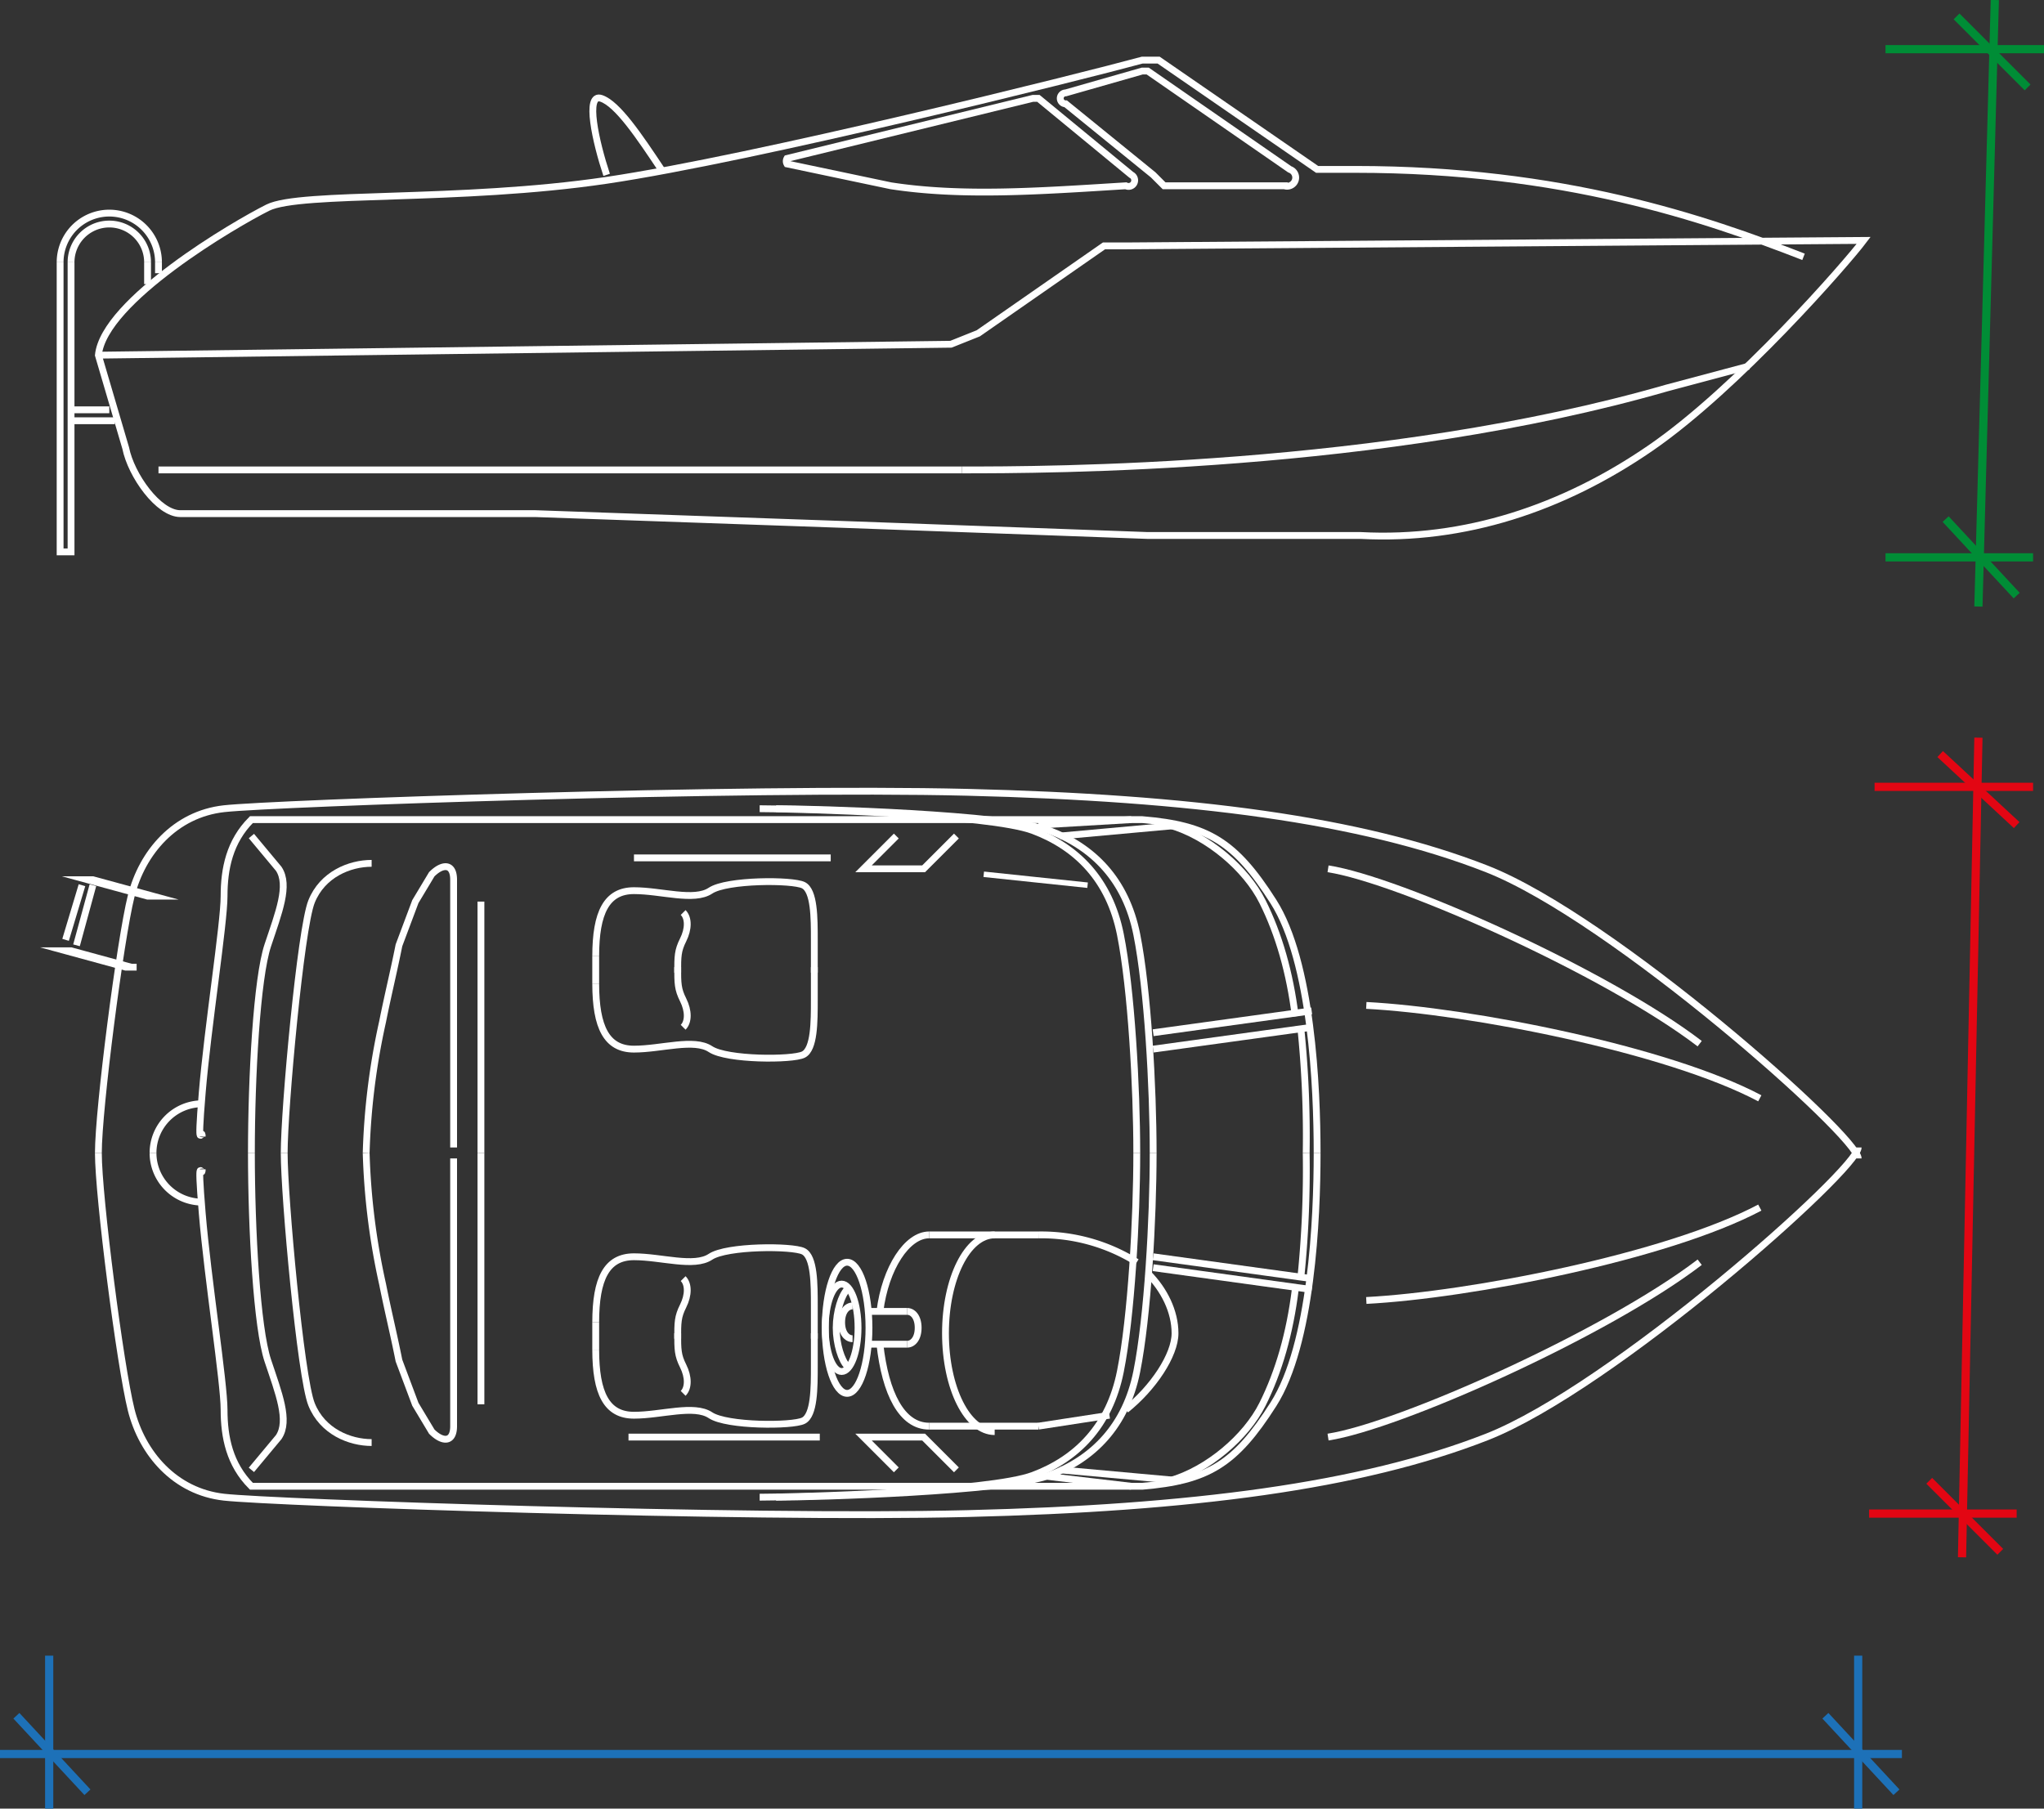 <svg xmlns="http://www.w3.org/2000/svg" width="374" height="331" viewBox="0 0 374 331"><rect x="0" y="0" width="374" height="331" fill="#333333" stroke="none"/><title>Element 1</title><path d="M330,47c-18-7-44-16-82-16h-7L212,11h-3c-11,3-71,18-98,22s-56,2-62,5S19,55,18,65h0l5,17c1,5,6,12,10,12H98l57,2,55,2h39c19,1,37-5,53-16s36-34,39-38L206,45h-4L179,61l-5,2L18,65" style="fill:none;stroke:#fff;stroke-miterlimit:10;stroke-width:1.25px"/><path d="M207,32a1,1,0,0,1-1,2c-16,1-30,2-43,0l-19-4a1,1,0,0,1,0-1l45-11h1Z" style="fill:none;stroke:#fff;stroke-miterlimit:10;stroke-width:1.25px"/><path d="M236,31,210,13h-1l-14,4a1,1,0,0,0,0,2h0l16,13,2,2h22A1,1,0,0,0,236,31Z" style="fill:none;stroke:#fff;stroke-miterlimit:10;stroke-width:1.25px"/><path d="M111,32c-2-6-4-15-1-14s7,7,11,13" style="fill:none;stroke:#fff;stroke-miterlimit:10;stroke-width:1.25px"/><path d="M13,48a7,7,0,0,1,14,0" style="fill:none;stroke:#fff;stroke-miterlimit:10;stroke-width:1.25px"/><line x1="27" y1="48" x2="27" y2="52" style="fill:none;stroke:#fff;stroke-miterlimit:10;stroke-width:1.25px"/><line x1="20" y1="75" x2="13" y2="75" style="fill:none;stroke:#fff;stroke-miterlimit:10;stroke-width:1.25px"/><line x1="21" y1="77" x2="13" y2="77" style="fill:none;stroke:#fff;stroke-miterlimit:10;stroke-width:1.25px"/><path d="M11,48a9,9,0,0,1,18,0" style="fill:none;stroke:#fff;stroke-miterlimit:10;stroke-width:1.25px"/><line x1="29" y1="48" x2="29" y2="50" style="fill:none;stroke:#fff;stroke-miterlimit:10;stroke-width:1.25px"/><polyline points="11 48 11 101 13 101 13 48" style="fill:none;stroke:#fff;stroke-miterlimit:10;stroke-width:1.25px"/><line x1="29" y1="86" x2="176" y2="86" style="fill:none;stroke:#fff;stroke-miterlimit:10;stroke-width:1.25px"/><path d="M176,86c15,0,77,0,129-15l15-4" style="fill:none;stroke:#fff;stroke-miterlimit:10;stroke-width:1.25px"/><line x1="362" y1="111" x2="365" style="fill:none;stroke:#008d36;stroke-miterlimit:10;stroke-width:1.5px"/><line x1="345" y1="102" x2="372" y2="102" style="fill:none;stroke:#008d36;stroke-miterlimit:10;stroke-width:1.5px"/><line x1="345" y1="9" x2="374" y2="9" style="fill:none;stroke:#008d36;stroke-miterlimit:10;stroke-width:1.5px"/><line x1="369" y1="109" x2="356" y2="95" style="fill:none;stroke:#008d36;stroke-miterlimit:10;stroke-width:1.5px"/><line x1="371" y1="16" x2="358" y2="3" style="fill:none;stroke:#008d36;stroke-miterlimit:10;stroke-width:1.5px"/><path d="M18,211c0-8,4-39,6-47s8-15,17-16,95-4,136-3,72,5,95,14,68,49,68,53" style="fill:none;stroke:#fff;stroke-miterlimit:10;stroke-width:1.25px"/><path d="M243,159c13,2,51,19,68,32" style="fill:none;stroke:#fff;stroke-miterlimit:10;stroke-width:1.25px"/><path d="M250,184c19,1,55,8,72,17" style="fill:none;stroke:#fff;stroke-miterlimit:10;stroke-width:1.25px"/><path d="M241,211c0-12-1-35-8-46s-12-14-24-15H46c-4,4-5,9-5,14s-3,24-4,36,0,6,0,8" style="fill:none;stroke:#fff;stroke-miterlimit:10;stroke-width:1.25px"/><path d="M139,148c7,0,42,1,50,4s14,9,16,19,3,28,3,40" style="fill:none;stroke:#fff;stroke-miterlimit:10;stroke-width:1.25px"/><path d="M28,211a9,9,0,0,1,9-9h0" style="fill:none;stroke:#fff;stroke-miterlimit:10;stroke-width:1.25px"/><path d="M142,148c7,0,42,1,50,4s14,9,16,19,3,28,3,40" style="fill:none;stroke:#fff;stroke-miterlimit:10;stroke-width:1.25px"/><path d="M237,186c-1-8-3-15-6-21s-10-12-17-14" style="fill:none;stroke:#fff;stroke-miterlimit:10;stroke-width:1.25px"/><path d="M239,211a193,193,0,0,0-1-23" style="fill:none;stroke:#fff;stroke-miterlimit:10;stroke-width:1.25px"/><line x1="190" y1="151" x2="207" y2="150" style="fill:none;stroke:#fff;stroke-miterlimit:10;stroke-width:1.25px"/><line x1="194" y1="153" x2="216" y2="151" style="fill:none;stroke:#fff;stroke-miterlimit:10;stroke-width:1.25px"/><line x1="211" y1="189" x2="240" y2="185" style="fill:none;stroke:#fff;stroke-miterlimit:10;stroke-width:1.25px"/><line x1="211" y1="192" x2="240" y2="188" style="fill:none;stroke:#fff;stroke-miterlimit:10;stroke-width:1.25px"/><line x1="109" y1="175" x2="109" y2="180" style="fill:none;stroke:#fff;stroke-miterlimit:10;stroke-width:1.25px"/><path d="M109,175c0-8,2-12,7-12s11,2,14,0,15-2,17-1,2,6,2,10,0,3,0,6" style="fill:none;stroke:#fff;stroke-miterlimit:10;stroke-width:1.25px"/><path d="M125,167c1,1,1,3,0,5s-1,3-1,6" style="fill:none;stroke:#fff;stroke-miterlimit:10;stroke-width:1.25px"/><path d="M109,180c0,8,2,12,7,12s11-2,14,0,15,2,17,1,2-6,2-10,0-3,0-6" style="fill:none;stroke:#fff;stroke-miterlimit:10;stroke-width:1.25px"/><path d="M125,188c1-1,1-3,0-5s-1-3-1-6" style="fill:none;stroke:#fff;stroke-miterlimit:10;stroke-width:1.25px"/><path d="M28,164H27l-11-3h1l11,3Z" style="fill:none;stroke:#fff;stroke-miterlimit:10;stroke-width:1.25px"/><path d="M25,177H23l-11-3h1l11,3Z" style="fill:none;stroke:#fff;stroke-miterlimit:10;stroke-width:1.25px"/><line x1="12" y1="172" x2="15" y2="162" style="fill:none;stroke:#fff;stroke-miterlimit:10;stroke-width:1.25px"/><line x1="14" y1="173" x2="17" y2="162" style="fill:none;stroke:#fff;stroke-miterlimit:10;stroke-width:1.25px"/><path d="M46,211c0-14,1-32,3-38s4-11,2-14l-5-6" style="fill:none;stroke:#fff;stroke-miterlimit:10;stroke-width:1.25px"/><path d="M52,211c0-8,3-41,5-46s7-7,11-7" style="fill:none;stroke:#fff;stroke-miterlimit:10;stroke-width:1.25px"/><path d="M175,153l-6,6H158l6-6" style="fill:none;stroke:#fff;stroke-miterlimit:10;stroke-width:1.25px"/><path d="M67,211a127,127,0,0,1,3-24c1-5,2-9,3-14l3-8,3-5c2-2,4-2,4,1,0,16,0,33,0,49" style="fill:none;stroke:#fff;stroke-miterlimit:10;stroke-width:1.25px"/><line x1="88" y1="211" x2="88" y2="165" style="fill:none;stroke:#fff;stroke-miterlimit:10;stroke-width:1.25px"/><path d="M18,211c0,8,4,39,6,47s8,15,17,16,95,4,136,3,72-5,95-14,68-49,68-53" style="fill:none;stroke:#fff;stroke-miterlimit:10;stroke-width:1.25px"/><path d="M243,263c13-2,51-19,68-32" style="fill:none;stroke:#fff;stroke-miterlimit:10;stroke-width:1.25px"/><path d="M250,238c19-1,55-8,72-17" style="fill:none;stroke:#fff;stroke-miterlimit:10;stroke-width:1.25px"/><path d="M241,211c0,12-1,35-8,46s-12,14-24,15H46c-4-4-5-9-5-14s-3-24-4-36,0-6,0-8" style="fill:none;stroke:#fff;stroke-miterlimit:10;stroke-width:1.25px"/><path d="M139,274c7,0,42-1,50-4s14-9,16-19,3-28,3-40" style="fill:none;stroke:#fff;stroke-miterlimit:10;stroke-width:1.25px"/><path d="M28,211a9,9,0,0,0,9,9h0" style="fill:none;stroke:#fff;stroke-miterlimit:10;stroke-width:1.25px"/><path d="M142,274c7,0,42-1,50-4s14-9,16-19,3-28,3-40" style="fill:none;stroke:#fff;stroke-miterlimit:10;stroke-width:1.25px"/><path d="M237,236c-1,8-3,15-6,21s-10,12-17,14" style="fill:none;stroke:#fff;stroke-miterlimit:10;stroke-width:1.25px"/><path d="M239,211a193,193,0,0,1-1,23" style="fill:none;stroke:#fff;stroke-miterlimit:10;stroke-width:1.25px"/><line x1="190" y1="270" x2="207" y2="272" style="fill:none;stroke:#fff;stroke-miterlimit:10;stroke-width:1.25px"/><line x1="194" y1="269" x2="216" y2="271" style="fill:none;stroke:#fff;stroke-miterlimit:10;stroke-width:1.25px"/><line x1="211" y1="232" x2="240" y2="236" style="fill:none;stroke:#fff;stroke-miterlimit:10;stroke-width:1.25px"/><line x1="211" y1="230" x2="240" y2="234" style="fill:none;stroke:#fff;stroke-miterlimit:10;stroke-width:1.25px"/><line x1="109" y1="247" x2="109" y2="242" style="fill:none;stroke:#fff;stroke-miterlimit:10;stroke-width:1.25px"/><path d="M109,247c0,8,2,12,7,12s11-2,14,0,15,2,17,1,2-6,2-10,0-3,0-6" style="fill:none;stroke:#fff;stroke-miterlimit:10;stroke-width:1.25px"/><path d="M125,255c1-1,1-3,0-5s-1-3-1-6" style="fill:none;stroke:#fff;stroke-miterlimit:10;stroke-width:1.25px"/><path d="M109,242c0-8,2-12,7-12s11,2,14,0,15-2,17-1,2,6,2,10,0,3,0,6" style="fill:none;stroke:#fff;stroke-miterlimit:10;stroke-width:1.25px"/><path d="M125,234c1,1,1,3,0,5s-1,3-1,6" style="fill:none;stroke:#fff;stroke-miterlimit:10;stroke-width:1.25px"/><path d="M46,211c0,14,1,32,3,38s4,11,2,14l-5,6" style="fill:none;stroke:#fff;stroke-miterlimit:10;stroke-width:1.25px"/><path d="M52,211c0,8,3,41,5,46s7,7,11,7" style="fill:none;stroke:#fff;stroke-miterlimit:10;stroke-width:1.25px"/><path d="M175,269l-6-6H158l6,6" style="fill:none;stroke:#fff;stroke-miterlimit:10;stroke-width:1.25px"/><path d="M67,211a127,127,0,0,0,3,24c1,5,2,9,3,14l3,8,3,5c2,2,4,2,4-1,0-16,0-33,0-49" style="fill:none;stroke:#fff;stroke-miterlimit:10;stroke-width:1.25px"/><line x1="88" y1="211" x2="88" y2="257" style="fill:none;stroke:#fff;stroke-miterlimit:10;stroke-width:1.25px"/><path d="M203,259l-13,2" style="fill:none;stroke:#fff;stroke-miterlimit:10;stroke-width:1.25px"/><path d="M210,233c3,3,5,7,5,11s-4,10-9,14" style="fill:none;stroke:#fff;stroke-miterlimit:10;stroke-width:1.25px"/><path d="M190,226a33,33,0,0,1,18,5" style="fill:none;stroke:#fff;stroke-miterlimit:10;stroke-width:1.25px"/><line x1="190" y1="226" x2="170" y2="226" style="fill:none;stroke:#fff;stroke-miterlimit:10;stroke-width:1.25px"/><line x1="190" y1="261" x2="170" y2="261" style="fill:none;stroke:#fff;stroke-miterlimit:10;stroke-width:1.25px"/><path d="M161,246c1,9,4,15,9,15" style="fill:none;stroke:#fff;stroke-miterlimit:10;stroke-width:1.25px"/><path d="M170,226c-4,0-8,6-9,14" style="fill:none;stroke:#fff;stroke-miterlimit:10;stroke-width:1.25px"/><path d="M182,226c-5,0-9,8-9,18s4,18,9,18" style="fill:none;stroke:#fff;stroke-miterlimit:10;stroke-width:1.25px"/><ellipse cx="155" cy="243" rx="4" ry="12" style="fill:none;stroke:#fff;stroke-miterlimit:10;stroke-width:1.25px"/><ellipse cx="154" cy="243" rx="3" ry="8" style="fill:none;stroke:#fff;stroke-miterlimit:10;stroke-width:1.25px"/><path d="M155,250c-1-1-2-4-2-7s1-6,2-7" style="fill:none;stroke:#fff;stroke-miterlimit:10;stroke-width:1.25px"/><path d="M156,245c-1,0-2-1-2-3s1-3,2-3" style="fill:none;stroke:#fff;stroke-miterlimit:10;stroke-width:1.25px"/><line x1="159" y1="240" x2="166" y2="240" style="fill:none;stroke:#fff;stroke-miterlimit:10;stroke-width:1.25px"/><line x1="159" y1="246" x2="166" y2="246" style="fill:none;stroke:#fff;stroke-miterlimit:10;stroke-width:1.25px"/><path d="M166,240c1,0,2,1,2,3s-1,3-2,3" style="fill:none;stroke:#fff;stroke-miterlimit:10;stroke-width:1.25px"/><line x1="116" y1="157" x2="152" y2="157" style="fill:none;stroke:#fff;stroke-miterlimit:10;stroke-width:1.25px"/><line x1="115" y1="263" x2="150" y2="263" style="fill:none;stroke:#fff;stroke-miterlimit:10;stroke-width:1.25px"/><line x1="359" y1="285" x2="362" y2="135" style="fill:none;stroke:#e30613;stroke-miterlimit:10;stroke-width:1.5px"/><line x1="342" y1="277" x2="369" y2="277" style="fill:none;stroke:#e30613;stroke-miterlimit:10;stroke-width:1.5px"/><line x1="343" y1="144" x2="372" y2="144" style="fill:none;stroke:#e30613;stroke-miterlimit:10;stroke-width:1.5px"/><line x1="366" y1="284" x2="353" y2="271" style="fill:none;stroke:#e30613;stroke-miterlimit:10;stroke-width:1.5px"/><line x1="369" y1="151" x2="355" y2="138" style="fill:none;stroke:#e30613;stroke-miterlimit:10;stroke-width:1.5px"/><path d="M180,160l19,2" style="fill:none;stroke:#fff;stroke-miterlimit:10"/><line x1="9" y1="303" x2="9" y2="331" style="fill:none;stroke:#1d71b8;stroke-miterlimit:10;stroke-width:1.5px"/><line x1="340" y1="303" x2="340" y2="331" style="fill:none;stroke:#1d71b8;stroke-miterlimit:10;stroke-width:1.5px"/><line y1="321" x2="348" y2="321" style="fill:none;stroke:#1d71b8;stroke-miterlimit:10;stroke-width:1.5px"/><line x1="3" y1="314" x2="16" y2="328" style="fill:none;stroke:#1d71b8;stroke-miterlimit:10;stroke-width:1.5px"/><line x1="334" y1="314" x2="347" y2="328" style="fill:none;stroke:#1d71b8;stroke-miterlimit:10;stroke-width:1.5px"/></svg>